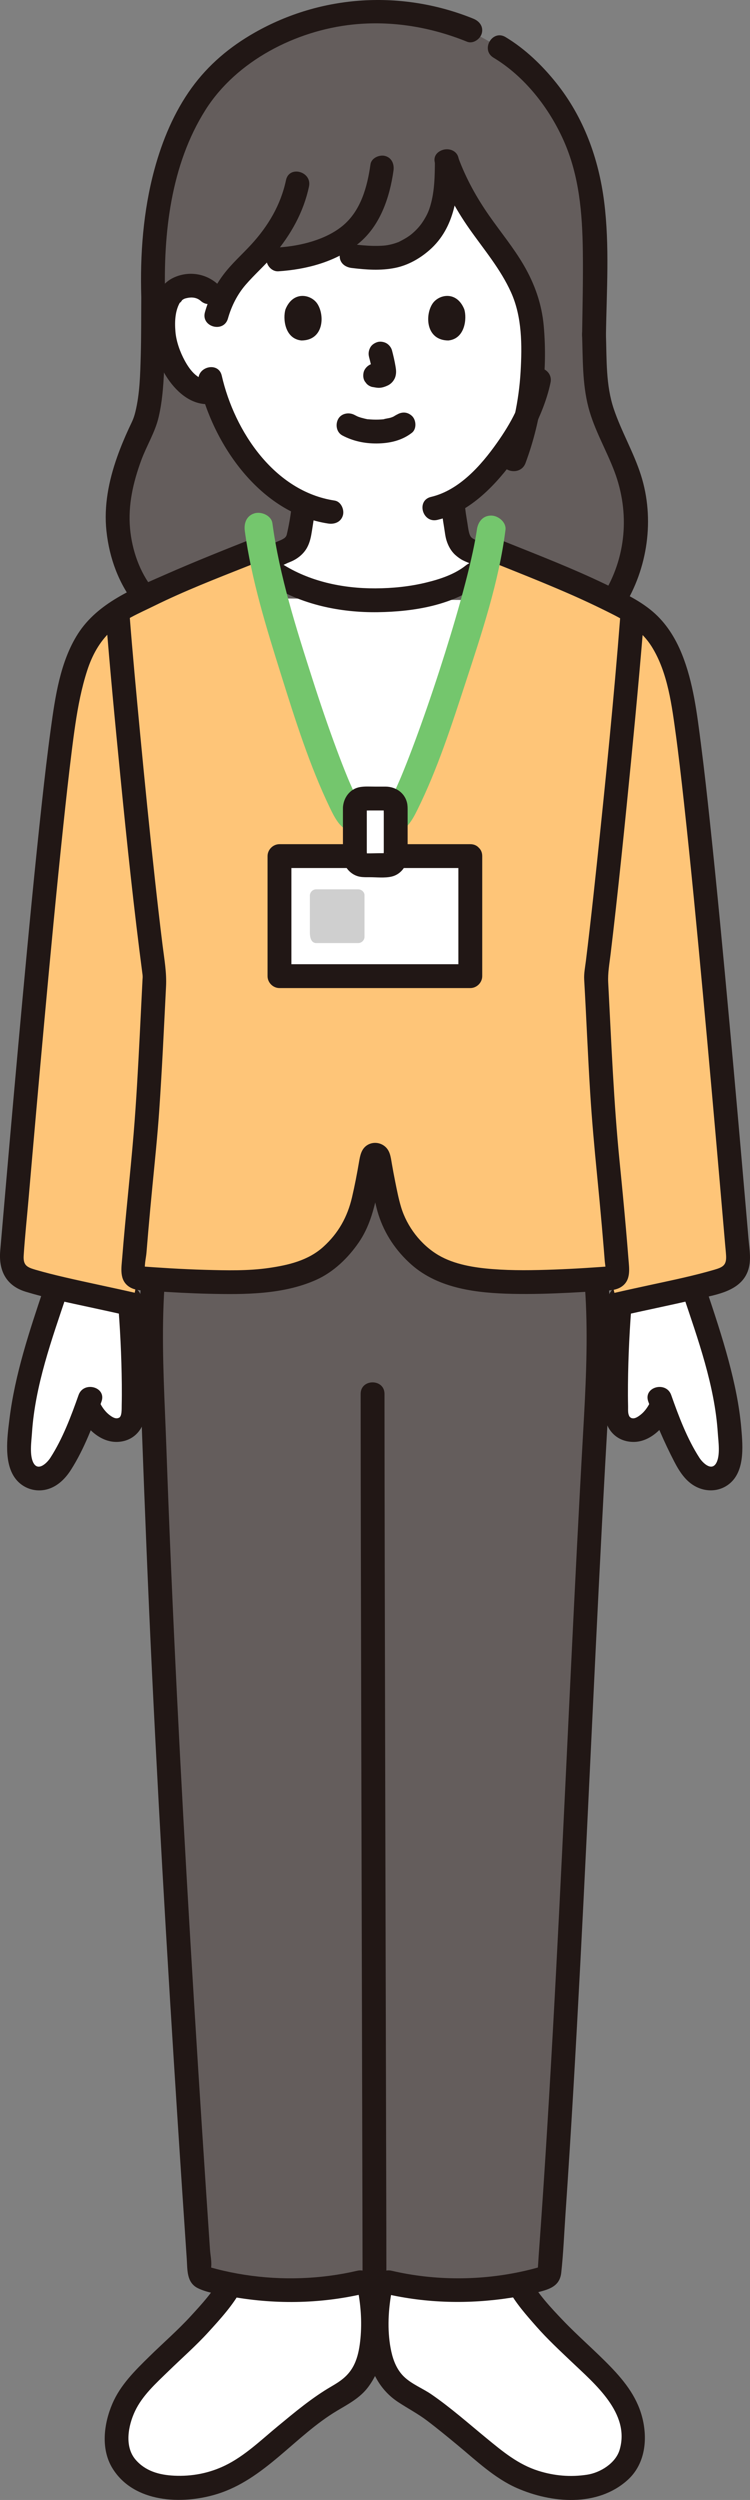 <?xml version="1.0" encoding="UTF-8"?><svg id="b" xmlns="http://www.w3.org/2000/svg" width="125.769" height="419.211" viewBox="0 0 125.769 419.211"><rect x="0" y="0" width="125.769" height="419.211" fill="#808080" stroke="none"/><defs><style>.d{fill:#fff;}.e{fill:#74c66d;}.f{fill:none;}.g{fill:#211715;}.h{fill:#fec578;}.i{fill:#645d5c;}.j{fill:#cfcfcf;}</style></defs><g id="c"><path class="d" d="M117.704,220.282c-.506-1.544-1.002-3.013-1.455-4.372-3.648.871-7.771,1.69-12.324,2.734-.411,5.159-.778,12.98-.559,18.371.031.765.441,1.674,1.018,2.179.43.377,1.068.629,2.041.595,1.479-.051,3.659-1.808,4.597-4.229,1.027,2.839,1.953,4.96,3.76,8.495.545,1.067,1.134,2.147,2.043,2.929.908.782,2.212,1.212,3.331.786,1.675-.638,2.122-2.058,2.234-3.847.442-7.054-2.251-16.216-4.686-23.641Z"/><path class="d" d="M8.027,220.283c.506-1.544,1.002-3.013,1.455-4.372,3.649.871,7.77,1.691,12.324,2.735.411,5.159.778,12.979.559,18.369-.031.765-.441,1.674-1.018,2.179-.43.377-1.068.629-2.041.595-1.479-.051-3.659-1.808-4.597-4.229-1.027,2.839-1.953,4.96-3.76,8.495-.545,1.067-1.134,2.147-2.043,2.929-.908.782-2.212,1.212-3.331.786-1.675-.638-2.122-2.058-2.234-3.847-.442-7.054,2.25-16.216,4.685-23.64Z"/><path class="g" d="M7.332,216.053c-2.398,7.156-4.817,14.378-5.745,21.899-.38,3.079-1.011,7.516,1.098,10.117,1.159,1.43,3.008,2.102,4.818,1.762,1.929-.363,3.377-1.761,4.397-3.363,2.218-3.484,3.76-7.585,5.127-11.466.857-2.433-3.006-3.479-3.857-1.063-1.254,3.562-2.669,7.324-4.724,10.51-.55.854-2.024,2.322-2.823.885-.717-1.288-.349-3.678-.259-5.066.518-7.933,3.319-15.672,5.825-23.152.82-2.446-3.042-3.496-3.857-1.063h0Z"/><path class="g" d="M19.736,217.774c.404,4.779.642,9.58.689,14.376.011,1.164.009,2.328-.017,3.492-.014.647.053,1.829-.433,2.083-.513.268-1.054-.011-1.645-.475-.84-.659-1.401-1.573-1.828-2.535-.438-.988-1.878-1.219-2.736-.718-1.018.595-1.157,1.745-.718,2.736,1.12,2.527,3.642,5.139,6.607,5.056,1.561-.044,2.934-.735,3.816-2.031s.908-2.769.938-4.274c.118-5.901-.179-11.831-.675-17.71-.091-1.076-.854-2-2-2-1.012,0-2.091.918-2,2h0Z"/><path class="g" d="M114.542,217.116c2.506,7.479,5.306,15.218,5.825,23.152.091,1.396.458,3.779-.259,5.066-.794,1.427-2.271-.03-2.823-.885-2.054-3.185-3.47-6.95-4.724-10.51-.849-2.412-4.715-1.374-3.857,1.063,1.218,3.458,2.668,6.805,4.35,10.063.867,1.678,1.931,3.356,3.669,4.241,1.703.868,3.723.826,5.307-.283,2.919-2.044,2.547-6.396,2.28-9.519-.33-3.844-1.141-7.638-2.137-11.36-1.093-4.08-2.431-8.088-3.772-12.092-.814-2.428-4.678-1.387-3.857,1.063h0Z"/><path class="g" d="M101.995,217.774c-.496,5.879-.796,11.81-.675,17.71.031,1.503.061,2.98.938,4.274.883,1.301,2.257,1.977,3.816,2.031,2.961.103,5.494-2.543,6.607-5.056.437-.987.287-2.149-.718-2.736-.851-.498-2.297-.275-2.736.718-.425.959-.986,1.882-1.828,2.535-.58.45-1.113.762-1.657.471.186.1-.119-.099-.155-.148-.098-.132-.172-.355-.204-.497-.091-.397-.049-.869-.058-1.277-.029-1.216-.032-2.433-.02-3.649.046-4.796.285-9.597.689-14.376.091-1.078-.984-2-2-2-1.158,0-1.909.919-2,2h0Z"/><path class="d" d="M54.326,126.811c-3.371-8.992-7.482-22.057-9.664-31.597l1.539,1.015c4.936,3.255,11.325,4.433,16.556,4.433,6.159,0,13.006-1.345,16.774-4.433l1.698-1.392c-3.426,14.723-12.689,40.983-14.921,42.229-2.294,1.28-4.844,1.28-7.138,0-.861-.481-2.703-4.547-4.843-10.255Z"/><path class="i" d="M24.26,100.165c-2.741-3.326-4.547-8.291-4.547-13.704,0-5.852,3.01-12.429,4.26-14.939,1.92-3.87,1.67-15.4,1.72-21.64v-.003c-.586-17.841,4.062-30.78,11.388-37.863,4.416-4.27,14.368-10.087,25.55-10.087,6.404,0,11.029,1.104,15.386,2.802,7.372,4.073,7.458,3.997,10.999,7.446,5.591,5.447,9.734,13.182,10.561,24.281.141,1.891.172,6.311.223,12.396-.086,2.299-.148,4.743-.184,7.271l-.002-.003c.167,4.731-.054,9.375,1.704,13.863,1.667,4.255,3.999,8.291,4.917,12.809,1.224,6.022-.105,12.857-3.41,18.028l-78.563-.657Z"/><path class="d" d="M83.39,41.397c2.81,3.839,5.285,7.957,5.748,12.79.5,5.221.245,10.482-.815,15.592-1.44,3.174-6.338,11.074-12.415,14.3.098,1.26.261,2.506.481,3.759.343,1.964.237,3.716,2.97,4.704.07.026,1.316.614,2.817,1.324-1.201,1.073-2.645,2.362-2.645,2.362-3.768,3.088-10.615,4.433-16.774,4.433-5.23,0-11.619-1.178-16.556-4.433,0,0-1.334-.906-2.697-1.831,2.054-.951,3.932-1.826,4.014-1.856,1.412-.51,2.063-1.225,2.412-2.066-.003-3.494-.003-5.946-.003-5.946v-.451c-2.835-1.447-5.399-3.665-7.846-6.594-3.327-3.982-5.222-8.272-6.268-11.826-1.427.368-2.971-.163-3.995-1-2.31-1.89-3.268-4.526-3.853-6.248-.826-2.433-.878-6.365.352-8.499.412-.715,1.37-1.932,3.621-2.012,1.034-.036,2.243.287,3.14,1.15,0,0,.779.749,1.9,1.828.536-1.291,1.236-2.5,2.11-3.679.896-1.208,2.227-2.496,3.229-3.5.089-.089.178-.179.266-.268,3.878.362,7.785-.154,11.055-1.302,8.789,1.484,12.089,1.659,15.606-.582,2.697-1.719,4.252-4.328,4.913-6.741.659-2.403.757-5.128.774-7.811,2.141,5.87,4.704,9.361,8.018,13.808.148.198.295.398.442.598Z"/><path class="g" d="M97.613,56.122c.134,4.078.03,8.23,1.069,12.211.977,3.744,3.007,7.139,4.363,10.747,2.594,6.903,1.992,14.443-1.949,20.733-1.371,2.188,2.089,4.198,3.454,2.019,4.079-6.509,5.267-14.802,2.935-22.144-1.215-3.826-3.277-7.311-4.556-11.105-1.353-4.012-1.179-8.286-1.316-12.46-.085-2.567-4.085-2.579-4,0h0Z"/><path class="g" d="M25.674,98.751c-2.274-2.823-3.541-6.541-3.865-10.123-.357-3.949.52-7.743,1.872-11.434.885-2.416,2.315-4.687,2.909-7.196.715-3.019.866-6.198.979-9.288.132-3.608.097-7.219.123-10.829.019-2.574-3.981-2.577-4,0-.024,3.256.003,6.511-.089,9.766-.089,3.124-.155,6.356-.9,9.407-.302,1.235-.564,1.635-1.112,2.821-.722,1.564-1.385,3.161-1.958,4.786-1.4,3.971-2.236,8.174-1.782,12.391.493,4.591,2.086,8.916,4.994,12.525.678.842,2.122.706,2.828,0,.832-.832.68-1.985,0-2.828h0Z"/><path class="g" d="M38.701,98.754c.871-.305,1.717-.743,2.555-1.127,1.285-.589,2.568-1.183,3.851-1.778,1.007-.467,2.014-.936,3.023-1.4.104-.048.21-.093.313-.143.089-.044.268-.117-.163.067-.513.22-.068.035.064-.017.253-.101.506-.203.752-.322.987-.476,1.886-1.258,2.41-2.23.486-.902.661-1.854.815-2.852.226-1.464.478-2.921.611-4.398.094-1.045-.987-2.045-2-2-1.164.052-1.899.881-2,2-.151,1.678-.46,3.49-.891,5.286-.059.246.197-.313.041-.115-.053.067-.089.158-.131.233-.223.395.179-.132-.067.089-.064.057-.154.137-.213.205.216-.252.158-.1.028-.023-.099.059-.192.124-.293.181-.037.021-.454.23-.275.149.176-.08-.145.055-.145.054-.153.062-.333.138-.484.204-.022.009-.043.019-.065.029-.101.044-.2.091-.3.137-2.145.985-4.282,1.988-6.428,2.973-.556.256-1.113.511-1.671.762-.177.08-.355.158-.532.237-.445.198.5-.187.132-.058-.985.345-1.745,1.384-1.397,2.46.315.974,1.403,1.767,2.46,1.397h0Z"/><path class="g" d="M73.933,84.395c.125,1.379.325,2.747.55,4.112.117.707.182,1.431.394,2.119.281.908.758,1.79,1.472,2.432.394.354.834.678,1.308.917.319.16.651.299.983.427.638.244-.464-.225-.22-.1,1.905.975,3.883,1.832,5.818,2.747.925.437,1.844.891,2.788,1.286.968.406,2.241-.436,2.46-1.397.266-1.17-.36-2.026-1.397-2.46.993.416.083.02-.15-.089-.414-.195-.828-.39-1.242-.586-1.121-.53-2.241-1.061-3.362-1.591-.867-.41-1.733-.822-2.602-1.228-.094-.044-.188-.089-.282-.131-.024-.011-.048-.022-.072-.032-.144-.063-.337-.145-.483-.204-.059-.024-.365-.17-.061-.019-.179-.089-.351-.18-.524-.281-.057-.033-.342-.221-.112-.062.204.141.014.012-.023-.026-.062-.062-.13-.132-.196-.191-.291-.26.101.076.063.103-.02.014-.265-.449-.288-.483-.111-.167.088.174.078.196.012-.027-.109-.318-.119-.351-.047-.161-.086-.324-.121-.488-.081-.386-.133-.776-.192-1.166-.085-.564-.187-1.125-.272-1.689-.036-.241-.041-.277-.081-.615-.045-.383-.083-.766-.118-1.15-.094-1.039-.853-2.051-2-2-1.003.045-2.101.884-2,2h0Z"/><path class="d" d="M87,382.956c1.215,2.337,5.333,6.948,6.692,8.259,4.053,3.909,6.174,5.771,9.123,9.039,2.265,2.512,4.144,7.202,3.017,11.082-.772,2.655-3.066,4.223-5.624,5.273-1.116.458-5.326.777-7.456.382-3.326-.616-6.3-1.775-8.781-3.683-4.251-3.268-7.796-6.513-12.288-9.835-1.577-1.166-3.54-1.973-5.038-3.239-.865-.731-1.502-1.696-2.029-2.699-1.768-3.368-1.611-9.651-.939-13.394"/><path class="d" d="M38.731,382.956c-1.215,2.337-5.333,6.948-6.692,8.259-4.053,3.909-6.174,5.771-9.123,9.039-2.265,2.512-4.144,7.202-3.017,11.082.772,2.655,3.066,4.223,5.624,5.273,1.116.458,5.326.777,7.456.382,3.326-.616,6.3-1.775,8.781-3.683,4.251-3.268,7.796-6.513,12.288-9.835,1.577-1.166,3.54-1.973,5.038-3.239.865-.731,1.502-1.696,2.029-2.699,1.768-3.368,1.611-9.651.939-13.394"/><path class="g" d="M85.273,383.965c1.209,2.245,2.988,4.244,4.662,6.15,1.843,2.098,3.879,3.986,5.898,5.911,3.876,3.696,9.894,8.648,8.069,14.778-.664,2.232-3.22,3.823-5.43,4.164-2.799.432-5.517.197-8.199-.649-3.377-1.066-5.978-3.235-8.673-5.449-3.029-2.488-5.999-5.123-9.229-7.352-1.493-1.031-3.311-1.713-4.627-2.983-1.157-1.116-1.776-2.645-2.118-4.185-.689-3.105-.563-6.556-.022-9.677.184-1.063-.284-2.155-1.397-2.46-.963-.265-2.275.327-2.46,1.397-1.137,6.561-1.195,15.083,5.001,19.172,1.632,1.077,3.336,1.963,4.899,3.15,1.712,1.3,3.372,2.668,5.029,4.037,3.134,2.589,6.233,5.583,9.992,7.237,5.822,2.562,13.514,3.209,18.561-1.33,2.825-2.541,3.366-6.437,2.59-10.001-.793-3.641-2.924-6.41-5.452-9.029-2.563-2.655-5.381-5.056-7.93-7.721-2.073-2.167-4.282-4.522-5.713-7.178-1.221-2.267-4.676-.25-3.454,2.019h0Z"/><path class="g" d="M37.004,381.946c-1.281,2.378-3.21,4.464-5.025,6.442-2.184,2.381-4.639,4.506-6.942,6.77-2.411,2.369-4.847,4.759-6.196,7.913-1.434,3.354-1.982,7.607.037,10.858,3.584,5.771,11.613,6.09,17.449,4.308,8.063-2.462,13.173-9.818,20.231-14.011,1.873-1.113,3.793-2.123,5.138-3.893,1.18-1.554,1.953-3.341,2.334-5.253.75-3.763.604-7.705-.048-11.471-.185-1.065-1.491-1.663-2.46-1.397-1.126.309-1.582,1.392-1.397,2.46.478,2.757.589,5.715.199,8.489-.181,1.291-.496,2.597-1.139,3.738-.87,1.544-2.095,2.392-3.598,3.264-3.246,1.884-6.125,4.304-9.013,6.688-2.79,2.303-5.535,4.976-8.815,6.57-2.691,1.308-5.584,1.858-8.549,1.716-2.446-.117-4.809-.738-6.479-2.691-1.894-2.214-1.234-5.7-.099-8.113,1.247-2.652,3.53-4.69,5.599-6.706,2.258-2.2,4.643-4.284,6.765-6.619,1.964-2.16,4.07-4.461,5.462-7.045,1.221-2.266-2.231-4.289-3.454-2.019h0Z"/><path class="i" d="M96.519,197.106c4.808,13.808,4.079,28.846,3.247,43.443-2.474,43.409-4.367,97.064-7.646,140.527-.031.415-.311.768-.71.887-9.004,2.692-19.872,2.744-28.621.106-8.748,2.638-19.608,2.585-28.608-.105-.401-.12-.681-.478-.71-.895-3.088-45.44-6.087-95.184-7.651-140.52-.504-14.612-1.56-29.635,3.247-43.443l6.137-7.978h57.803l3.511,7.978Z"/><path class="g" d="M27.14,196.574c-4.65,13.541-3.902,28.045-3.385,42.127s1.075,28.13,1.756,42.189c1.388,28.67,3.116,57.323,5.008,85.964.263,3.98.529,7.96.799,11.939.123,1.823-.051,3.95,1.855,4.898,1.506.749,3.417,1.001,5.055,1.315,7.501,1.437,15.314,1.359,22.758-.38,2.506-.585,1.445-4.443-1.063-3.857-6.15,1.436-12.671,1.652-18.913.678-1.568-.245-3.125-.561-4.661-.957-.082-.021-1.232-.329-1.23-.336.038-.13.146,1.236.292.005.109-.926-.138-2.03-.2-2.963-.227-3.37-.453-6.741-.675-10.111-.916-13.856-1.792-27.716-2.611-41.578-1.628-27.547-3.046-55.109-4.023-82.688-.533-15.051-1.884-30.679,3.096-45.182.838-2.44-3.025-3.488-3.857-1.063h0Z"/><path class="g" d="M60.478,233.734c0,8.238.016,16.476.032,24.714.022,11.56.048,23.119.076,34.679.029,12.404.061,24.809.092,37.213.027,10.595.054,21.189.079,31.784.015,6.3.033,12.601.039,18.901,0,.35,0,.701,0,1.051,0,2.574,4,2.578,4,0,0-5.585-.019-11.171-.032-16.756-.024-10.199-.05-20.398-.076-30.597-.031-12.325-.062-24.649-.092-36.974-.028-11.797-.056-23.593-.079-35.39-.017-8.794-.035-17.588-.039-26.381,0-.748,0-1.495,0-2.243,0-2.574-4-2.578-4,0h0Z"/><path class="g" d="M94.591,197.638c4.692,13.654,4.007,28.254,3.202,42.45-.748,13.188-1.406,26.381-2.044,39.575-1.327,27.433-2.561,54.872-4.306,82.282-.232,3.649-.474,7.297-.729,10.944-.124,1.782-.252,3.564-.382,5.346-.015.211-.141,2.434-.181,2.436l.323-.518c-.272.078-.544.154-.818.227-.551.148-1.105.285-1.662.412-7.284,1.663-15.052,1.676-22.329-.023-2.504-.585-3.573,3.271-1.063,3.857,6.895,1.61,14.057,1.768,21.043.678,1.708-.267,3.404-.619,5.074-1.066,1.805-.484,3.18-1.122,3.401-3.162.354-3.265.484-6.572.709-9.849.956-13.913,1.745-27.838,2.473-41.765,1.464-28.008,2.647-56.03,4.191-84.034.897-16.276,2.353-33.147-3.045-48.854-.832-2.42-4.697-1.38-3.857,1.063h0Z"/><path class="h" d="M22.8,215.644c.084-.451.17-.918.256-1.379.071.025.147.04.227.047,1.466.114,3.242.241,5.173.354,5.851.342,13.117.549,17.435-.167,4.006-.672,6.743-1.437,9.289-3.613,2.604-2.235,4.365-4.701,5.358-7.948.375-1.232,1.202-5.023,1.778-8.67.056-.351.341-.665.618-.653.277-.013.562.301.618.653.576,3.646,1.402,7.438,1.778,8.67.993,3.247,2.754,5.712,5.358,7.948,2.545,2.176,5.283,2.941,9.288,3.613,5.694.944,16.519.283,22.46-.176.27,1.114.522,2.151.714,2.94.218.898.359,1.474.359,1.474,7.1-1.64,13.162-2.715,18.041-4.271,1.595-.509,2.369-2.171,2.225-3.84-1.242-14.331-6.252-73.402-8.825-90.195-1.417-8.194-2.75-13.361-7.667-17.069-1.757-1.325-4.738-2.65-5.808-3.198-3.515-1.789-10.639-4.738-15.198-6.552l-4.278-1.702c-.091.34-.182.68-.182.68-.128.481-.266.977-.413,1.489-3.275,14.561-12.823,41.719-15.094,42.986-2.294,1.28-4.844,1.28-7.138,0-2.322-1.296-11.777-28.668-14.976-43.992,0,0-.129-.619-.258-1.237l-4.27,1.695c-4.549,1.806-11.837,4.817-15.405,6.634-1.07.549-4.051,1.873-5.808,3.198-4.917,3.708-6.25,8.875-7.667,17.069-2.229,14.551-6.288,60.847-8.141,82.272-.285,3.3-.518,6.01-.684,7.923-.145,1.668.629,3.331,2.225,3.84,4.878,1.556,10.941,2.631,18.041,4.271,0,0,.266-1.433.575-3.094Z"/><path class="g" d="M17.712,102.936c.713,9.183,1.599,18.354,2.503,27.519,1.087,11.024,2.245,22.042,3.692,33.026.028.21.006.718.026.26-.003.068-.006.137-.013.204-.026.246-.028.498-.042.746-.038.72-.073,1.44-.108,2.16-.111,2.275-.222,4.55-.339,6.824-.282,5.494-.574,10.992-1.026,16.475-.57,6.908-1.364,13.795-1.907,20.707-.137,1.742-.543,3.798,1.176,4.927,1.141.75,2.797.623,4.121.714,3.075.212,6.154.376,9.235.448,5.967.138,12.453.151,18.004-2.339,2.914-1.308,5.366-3.689,7.153-6.304,1.707-2.497,2.481-5.341,3.091-8.26.374-1.787.447-3.869,1.088-5.568l-.514.883.224-.239-.883.514.271-.085h-1.063l.271.085-.883-.514.224.239-.514-.883c.618,1.64.689,3.645,1.047,5.371.265,1.279.522,2.574.916,3.82,1.027,3.253,2.957,6.108,5.502,8.368,4.609,4.092,11.091,4.803,17.022,4.928,3.19.067,6.384-.033,9.57-.193,1.452-.073,2.904-.16,4.354-.259,1.358-.093,3.115.04,4.281-.726,1.664-1.093,1.323-3.038,1.191-4.733-.129-1.656-.267-3.312-.411-4.966-.325-3.722-.682-7.44-1.054-11.157-1.006-10.032-1.397-20.104-1.926-30.168-.083-1.58.201-3.121.391-4.691.306-2.526.596-5.054.878-7.583.642-5.762,1.24-11.529,1.818-17.298.995-9.929,1.955-19.863,2.776-29.808.057-.694.113-1.388.167-2.082.199-2.567-3.802-2.554-4,0-1.074,13.824-2.469,27.63-3.922,41.419-.398,3.777-.808,7.552-1.243,11.325-.196,1.703-.398,3.406-.608,5.107-.128,1.038-.345,2.081-.285,3.127.363,6.332.612,12.67,1.008,19,.287,4.594.701,9.167,1.152,13.748.284,2.883.557,5.768.81,8.654.112,1.271.219,2.541.323,3.813.053.65.104,1.3.155,1.95.04.519.243,1.367.048,1.839l.514-.883c.065-.077.761-.052.058-.039-.143.003-.288.022-.431.032-.352.026-.704.052-1.056.077-.826.058-1.652.113-2.479.164-1.711.105-3.422.192-5.135.254-3.441.125-6.905.189-10.342-.079-3.047-.238-6.411-.765-9.075-2.34-2.949-1.744-5.273-4.787-6.256-8.055-.416-1.384-.693-2.817-.978-4.232-.205-1.02-.397-2.043-.573-3.069-.192-1.118-.297-2.252-1.29-2.975-.802-.584-1.893-.665-2.763-.156-1.067.624-1.265,1.793-1.454,2.903-.334,1.964-.713,3.924-1.164,5.865-.768,3.306-2.28,6.032-4.811,8.324s-5.835,3.068-9.129,3.546c-3.496.507-7.115.412-10.636.317-1.987-.054-3.973-.145-5.958-.261-.902-.053-1.804-.11-2.705-.172-.412-.028-.824-.058-1.236-.088-.147-.011-.294-.022-.44-.033-.142-.011-.283-.021-.425-.032-.252-.024-.187-.008.197.049l.514.883c-.319-.77.086-2.339.155-3.2.096-1.195.196-2.391.299-3.586.221-2.554.458-5.106.705-7.658.407-4.204.846-8.401,1.136-12.616.476-6.922.792-13.853,1.141-20.781.12-2.375-.284-4.547-.578-6.915-.461-3.704-.884-7.413-1.291-11.123-.89-8.112-1.702-16.233-2.473-24.357-.636-6.697-1.264-13.397-1.785-20.104-.198-2.55-4.2-2.571-4,0h0Z"/><path class="g" d="M104.033,220.67c4.079-.938,8.185-1.758,12.259-2.716,3.241-.762,7.736-1.202,9.092-4.743.675-1.762.287-3.735.129-5.566-.151-1.75-.301-3.5-.453-5.25-.886-10.259-1.789-20.518-2.726-30.772-1.03-11.269-2.089-22.536-3.286-33.789-.464-4.364-.945-8.728-1.506-13.081-.652-5.057-1.272-10.313-3.191-15.068-1.1-2.727-2.664-5.23-4.923-7.15-2.342-1.99-5.184-3.262-7.933-4.586-5.365-2.585-10.934-4.75-16.459-6.963l-2.141-.857c-1.003-.402-2.197.438-2.46,1.397-.313,1.14.39,2.057,1.397,2.46,4.44,1.778,8.89,3.533,13.277,5.439,2.593,1.126,5.15,2.329,7.671,3.608,2.602,1.32,4.925,2.871,6.499,5.385,2.729,4.36,3.393,9.969,4.082,14.972.014.102.092.682.035.256.024.182.048.364.072.546.058.444.115.889.171,1.333.118.932.232,1.864.343,2.797.254,2.127.494,4.255.727,6.384,1.169,10.675,2.186,21.367,3.176,32.06.961,10.371,1.881,20.745,2.783,31.121.312,3.592.621,7.184.931,10.776.053.615.121,1.231.159,1.847.101,1.617-.498,1.973-1.936,2.395-3.491,1.023-7.062,1.76-10.616,2.528-2.082.45-4.163.904-6.239,1.381-2.508.577-1.446,4.434,1.063,3.857h0Z"/><path class="g" d="M22.753,216.813c-3.947-.908-7.918-1.708-11.863-2.624-1.673-.389-3.341-.802-4.989-1.284-1.441-.422-2.033-.778-1.928-2.395.202-3.138.54-6.274.811-9.407.864-9.985,1.743-19.968,2.656-29.949.996-10.889,2.02-21.776,3.168-32.65.447-4.231.91-8.461,1.438-12.683.052-.419.106-.838.16-1.257.028-.216.056-.431.084-.647.017-.13.089-.664.035-.269.098-.726.2-1.452.308-2.177.453-3.049,1.048-6.144,2.003-9.079.802-2.465,2.019-4.733,3.924-6.52,2.063-1.935,4.79-3.04,7.297-4.278,5.067-2.502,10.362-4.558,15.611-6.64l2.161-.858c1.003-.398,1.705-1.337,1.397-2.46-.262-.955-1.45-1.798-2.46-1.397-4.942,1.961-9.884,3.924-14.751,6.067-5.425,2.39-11.425,4.777-14.745,9.968-2.977,4.656-3.82,10.592-4.556,15.966-.556,4.062-1.025,8.136-1.472,12.211-1.208,11.021-2.253,22.059-3.273,33.099-.977,10.58-1.914,21.163-2.831,31.748-.302,3.479-.601,6.957-.901,10.436-.285,3.308.975,5.871,4.284,6.874,3.581,1.086,7.256,1.843,10.91,2.633,2.155.466,4.309.934,6.457,1.429,2.505.576,3.575-3.279,1.063-3.857h0Z"/><path class="g" d="M79.393,3.14c-11.99-4.865-25.448-4.07-36.712,2.343-4.149,2.362-7.729,5.37-10.535,9.241-2.95,4.07-4.935,8.84-6.245,13.672-1.89,6.972-2.427,14.284-2.208,21.484.078,2.568,4.078,2.579,4,0-.325-10.695.929-22.23,6.776-31.467,5.203-8.219,15.156-13.296,24.676-14.298,6.558-.69,13.101.415,19.184,2.883,1.001.406,2.198-.442,2.46-1.397.314-1.144-.392-2.052-1.397-2.46h0Z"/><path class="g" d="M101.615,56.125c.109-7.374.626-14.923-.3-22.267-.916-7.268-3.426-14.166-8.018-19.925-2.383-2.989-5.24-5.739-8.522-7.715-2.211-1.331-4.224,2.126-2.019,3.454,5.199,3.129,9.289,8.364,11.745,13.857,2.64,5.906,3.155,12.244,3.235,18.618.059,4.665-.052,9.313-.121,13.977-.038,2.575,3.962,2.576,4,0h0Z"/><path class="f" d="M40.371,81.286c-2.695-10.416-3.886-21.257-2.609-30.647"/><path class="g" d="M88.125,77.649c2.714-7.304,3.742-15.236,3.056-22.996-.324-3.659-1.514-7.038-3.363-10.205-1.696-2.905-3.842-5.502-5.765-8.253-2.131-3.049-3.915-6.271-5.205-9.765-.884-2.394-4.752-1.359-3.857,1.063,1.436,3.887,3.335,7.485,5.716,10.874,2.445,3.48,5.233,6.754,6.993,10.663,1.859,4.128,1.855,8.876,1.599,13.317-.281,4.878-1.329,9.662-3.03,14.24-.898,2.416,2.967,3.459,3.857,1.063h0Z"/><path class="g" d="M57.412,73.022c1.792.946,3.72,1.355,5.748,1.342,2.136-.014,4.214-.468,5.916-1.794.829-.646.729-2.159,0-2.828-.88-.807-1.944-.689-2.828,0,.692-.539-.015-.018-.234.096-.169.089-.618.229.016.013-.156.053-.308.118-.465.169-.422.136-.888.157-1.302.297.212-.072.331-.04.031-.01-.128.013-.256.023-.384.032-.308.02-.617.028-.925.026-.276-.002-.553-.011-.828-.03-.127-.009-.253-.019-.379-.031-.072-.007-.144-.015-.216-.024-.157-.019-.095-.011.188.025-.015.053-1.105-.237-1.216-.27-.17-.051-.336-.112-.504-.17-.446-.153.425.203.021.012-.209-.098-.414-.201-.618-.308-.925-.488-2.217-.265-2.736.718-.488.924-.27,2.215.718,2.736h0Z"/><path class="g" d="M61.877,59.827c.238.907.466,1.827.602,2.755l-.071-.532c.016.127.023.253.01.38l.071-.532c-.009.059-.022.115-.042.171l.202-.478c-.018.04-.036.074-.06.11l.313-.405c-.028.034-.055.061-.09.089l.405-.313c-.07.045-.143.081-.218.115l.478-.202c-.12.05-.239.087-.368.107l.532-.071c-.116.014-.229.013-.345,0l.532.071c-.13-.018-.258-.05-.388-.067-.266-.083-.532-.095-.798-.036-.266.012-.514.091-.744.237-.415.243-.811.718-.919,1.195-.117.512-.091,1.087.202,1.541l.313.405c.25.248.544.419.883.514.348.047.687.134,1.041.15.572.025,1.093-.155,1.601-.39.639-.297,1.144-.905,1.314-1.592.145-.589.087-1.059-.013-1.649-.15-.888-.355-1.767-.583-2.638-.127-.483-.49-.944-.919-1.195s-1.061-.357-1.541-.202c-.484.157-.951.457-1.195.919-.253.48-.342,1.007-.202,1.541h0Z"/><path class="g" d="M47.874,51.867c-.46,1.495-.16,4.935,2.673,5.228,3.744-.022,3.943-4.181,2.683-6.137-1.032-1.601-4.066-2.267-5.356.909Z"/><path class="g" d="M77.857,51.867c.46,1.495.16,4.935-2.672,5.228-3.744-.023-3.944-4.181-2.683-6.137,1.032-1.601,4.066-2.267,5.356.909Z"/><path class="g" d="M33.331,64.057c2.402,10.534,10.334,22.02,21.718,23.737,1.067.161,2.15-.268,2.46-1.397.26-.945-.322-2.298-1.397-2.46-10.092-1.522-16.801-11.631-18.924-20.943-.572-2.509-4.43-1.447-3.857,1.063h0Z"/><path class="g" d="M36.493,47.634c-2.024-1.806-4.871-2.227-7.344-1.094-1.766.809-2.851,2.48-3.349,4.308-1.137,4.179-.075,9.066,2.321,12.631,1.644,2.446,4.242,4.652,7.389,4.244,1.071-.139,2-.82,2-2,0-.973-.921-2.14-2-2-2.177.282-3.594-1.52-4.538-3.262-.759-1.399-1.408-3.153-1.551-4.819-.155-1.803-.042-3.645.825-5.039-.326.524.512-.436.202-.21.399-.292.498-.326.918-.42.818-.182,1.647-.092,2.299.489,1.915,1.709,4.754-1.11,2.828-2.828h0Z"/><path class="g" d="M88.463,63.092c-.3,1.437-.744,2.847-1.266,4.219-.192.506-.324.765-.564,1.363-.202.502.145-.292-.028.067-.061.127-.118.257-.179.384-.863,1.803-1.94,3.514-3.091,5.144-2.681,3.799-6.35,7.949-11.062,9.056-2.505.589-1.444,4.446,1.063,3.857,5.599-1.316,9.907-5.99,13.151-10.472,1.256-1.735,2.425-3.566,3.359-5.498.202-.418.383-.844.562-1.272.214-.513-.165.356.072-.165.153-.337.291-.682.428-1.025.59-1.488,1.085-3.026,1.412-4.594.524-2.512-3.331-3.586-3.857-1.063h0Z"/><path class="f" d="M90.653,49.049c.897-.862,2.106-1.186,3.14-1.15,2.251.079,3.209,1.297,3.621,2.012,1.23,2.134,1.178,6.066.352,8.499-.585,1.723-1.543,4.359-3.853,6.248-.952.779-2.353,1.292-3.692,1.066"/><path class="g" d="M72.931,26.962c-.018,2.512-.044,5.082-.759,7.512-.265.9-.519,1.482-1.051,2.36-.541.894-1.129,1.575-1.94,2.284-.673.588-1.45,1.013-2.241,1.418-.377.193.252-.074-.182.079-.169.06-.336.123-.507.178-.407.13-.823.232-1.243.309-.089.016-.579.081-.229.041-.268.031-.538.053-.807.068-.438.024-.877.029-1.315.022-1.237-.021-2.469-.148-3.696-.298-1.074-.131-2,1.013-2,2,0,1.19.923,1.868,2,2,2.426.297,4.879.476,7.294-.011,2.144-.432,4.12-1.548,5.755-2.977,4.353-3.807,4.884-9.559,4.923-14.985.018-2.574-3.982-2.577-4,0h0Z"/><path class="g" d="M62.128,27.552c-.532,3.787-1.624,7.833-4.721,10.355-2.837,2.31-7.036,3.346-10.73,3.588-1.078.071-2,.869-2,2,0,1.028.917,2.071,2,2,4.741-.311,9.616-1.59,13.376-4.612,3.685-2.962,5.297-7.745,5.932-12.268.15-1.068-.261-2.148-1.397-2.46-.936-.257-2.309.32-2.46,1.397h0Z"/><path class="g" d="M47.959,30.207c-.874,4.149-2.994,7.711-5.846,10.814-1.547,1.683-3.265,3.193-4.645,5.027-1.423,1.89-2.457,4.024-3.1,6.299-.702,2.481,3.157,3.54,3.857,1.063.582-2.057,1.557-4.016,2.958-5.644,1.509-1.753,3.26-3.277,4.755-5.046,2.823-3.338,4.972-7.145,5.879-11.45.529-2.511-3.326-3.585-3.857-1.063h0Z"/><path class="g" d="M45.191,97.955c5.324,3.437,11.892,4.79,18.17,4.701,6.046-.086,12.73-1.153,17.583-5.014.846-.673.703-2.126,0-2.828-.836-.836-1.98-.675-2.828,0-1.881,1.496-4.306,2.298-6.608,2.86-2.798.684-5.673.973-8.55.986-5.483.024-11.099-1.158-15.747-4.159-2.169-1.4-4.177,2.061-2.019,3.454h0Z"/><path class="e" d="M41.051,89.019c1.109,8.197,3.626,16.281,6.091,24.151,2.355,7.52,4.775,15.208,8.195,22.326.393.819.804,1.636,1.341,2.372,1.317,1.807,3.695,2.488,5.858,2.552,1.948.057,4.522-.511,5.871-2.049.677-.772,1.158-1.707,1.609-2.621,3.339-6.762,5.706-14.099,8.045-21.25,2.723-8.326,5.601-16.921,6.704-25.646.163-1.288-1.22-2.4-2.4-2.4-1.432,0-2.237,1.108-2.4,2.4-.072.568.087-.569-.003.017-.022.144-.043.288-.065.432-.053.336-.11.671-.17,1.005-.134.745-.283,1.487-.442,2.227-.372,1.734-.794,3.458-1.241,5.174-1.032,3.963-2.194,7.893-3.421,11.8-1.263,4.02-2.599,8.017-4.018,11.984-.648,1.812-1.314,3.617-2.008,5.412-.281.727-.567,1.453-.859,2.176-.136.336-.274.672-.412,1.007-.027.066-.298.712-.078.19-.09.212-.18.424-.272.635-.462,1.067-.938,2.132-1.486,3.158-.185.346-.389.677-.588,1.015-.129.218-.543.624.064-.052-.08.089-.155.183-.248.259.963-.78-.265.016-.612.123-.582.179-1.163.256-1.773.199-.554-.052-1.048-.245-1.569-.419-1.102-.369.173.277-.137-.023-.406-.393.285.528.048.073-.074-.142-.18-.273-.264-.41-.242-.394-.455-.805-.663-1.218-.241-.479-.469-.966-.69-1.455-.153-.338-.301-.678-.449-1.018-.053-.12-.104-.241-.155-.362.227.532-.119-.287-.157-.379-.634-1.538-1.233-3.091-1.813-4.65-1.468-3.943-2.821-7.928-4.104-11.935-2.715-8.483-5.503-17.223-6.701-26.078-.174-1.286-1.823-1.987-2.952-1.676-1.387.381-1.851,1.662-1.676,2.952h0Z"/><path class="d" d="M78.866,143.557c-10.667,0-21.333,0-32,0,0,6.71,0,13.419,0,20.129,10.667,0,21.333,0,32,0,0-6.71,0-13.419,0-20.129Z"/><path class="g" d="M78.866,141.557c-10.667,0-21.333,0-32,0-1.081,0-2,.916-2,2,0,6.71,0,13.419,0,20.129,0,1.081.916,2,2,2,10.667,0,21.333,0,32,0,1.081,0,2-.916,2-2,0-6.71,0-13.419,0-20.129,0-2.574-4-2.578-4,0,0,6.71,0,13.419,0,20.129l2-2c-10.667,0-21.333,0-32,0l2,2c0-6.71,0-13.419,0-20.129l-2,2c10.667,0,21.333,0,32,0,2.574,0,2.578-4,0-4Z"/><path class="j" d="M51.963,150.193v6.165c0,1.309.477,1.782,1.066,1.782,1.46,0,4.218,0,7.029,0,.589,0,1.067-.474,1.067-1.063v-6.966c0-.507-.478-.985-1.067-.985h-7.029c-.589,0-1.067.478-1.067,1.067Z"/><rect class="d" x="59.508" y="133.902" width="6.848" height="11.193" rx="1.532" ry="1.532"/><path class="g" d="M57.508,135.434v6.202c0,.883-.108,1.882.099,2.751.314,1.315,1.417,2.396,2.754,2.631.555.098,1.1.078,1.66.078,1.165,0,2.477.159,3.626-.099,1.452-.327,2.473-1.581,2.666-3.02.043-.321.043-.623.043-.945v-7.006c0-.477.012-.942-.099-1.415-.395-1.684-1.921-2.696-3.593-2.709-.618-.005-1.236,0-1.854,0-.811,0-1.649-.062-2.45.078-1.689.297-2.773,1.8-2.852,3.454-.05,1.047.955,2.047,2,2,1.126-.05,1.947-.879,2-2-.021.452-.064.222-.01.102-.197.445-.091.176-.03.095-.272.364-.134.16-.048.087-.052.044-.362.234-.063.076-.056.03-.417.156-.077.065-.116.031-.456.016-.049.044.291.02.592,0,.884,0,.491,0,.983,0,1.474,0,.245,0,.489,0,.734,0,.107,0,.233.011.342,0,.378-.039-.191-.09-.008-.027.261.09-.318-.192-.087-.047.23.144-.267-.253-.076-.062s-.207-.304-.063-.075c.146.231-.138-.347-.048-.086.058.166.005-.343-.027-.075-.032.27,0,.565,0,.837v6.407c0,.226-.05.517,0,.739,0,.002-.003.046,0,.048.001,0,.042-.232.044-.239-.091.34.035-.021.065-.077-.058.111-.202.263.076-.063-.074.086-.278.225.087-.047-.082.061-.35.167.095-.03-.301.133.078-.135.099-.01-.012-.07-2.497,0-2.7,0h-.702c-.075,0-.301-.042-.362,0,.057-.039.353.127.085.01.075.033.355.225.095.03.059.044.301.298.087.047.044.052.235.362.076.063.03.056.156.417.065.077.007.027.003.283.044.215.075-.125,0-.52,0-.663v-7.442c0-1.046-.92-2.048-2-2s-2,.879-2,2Z"/></g></svg>